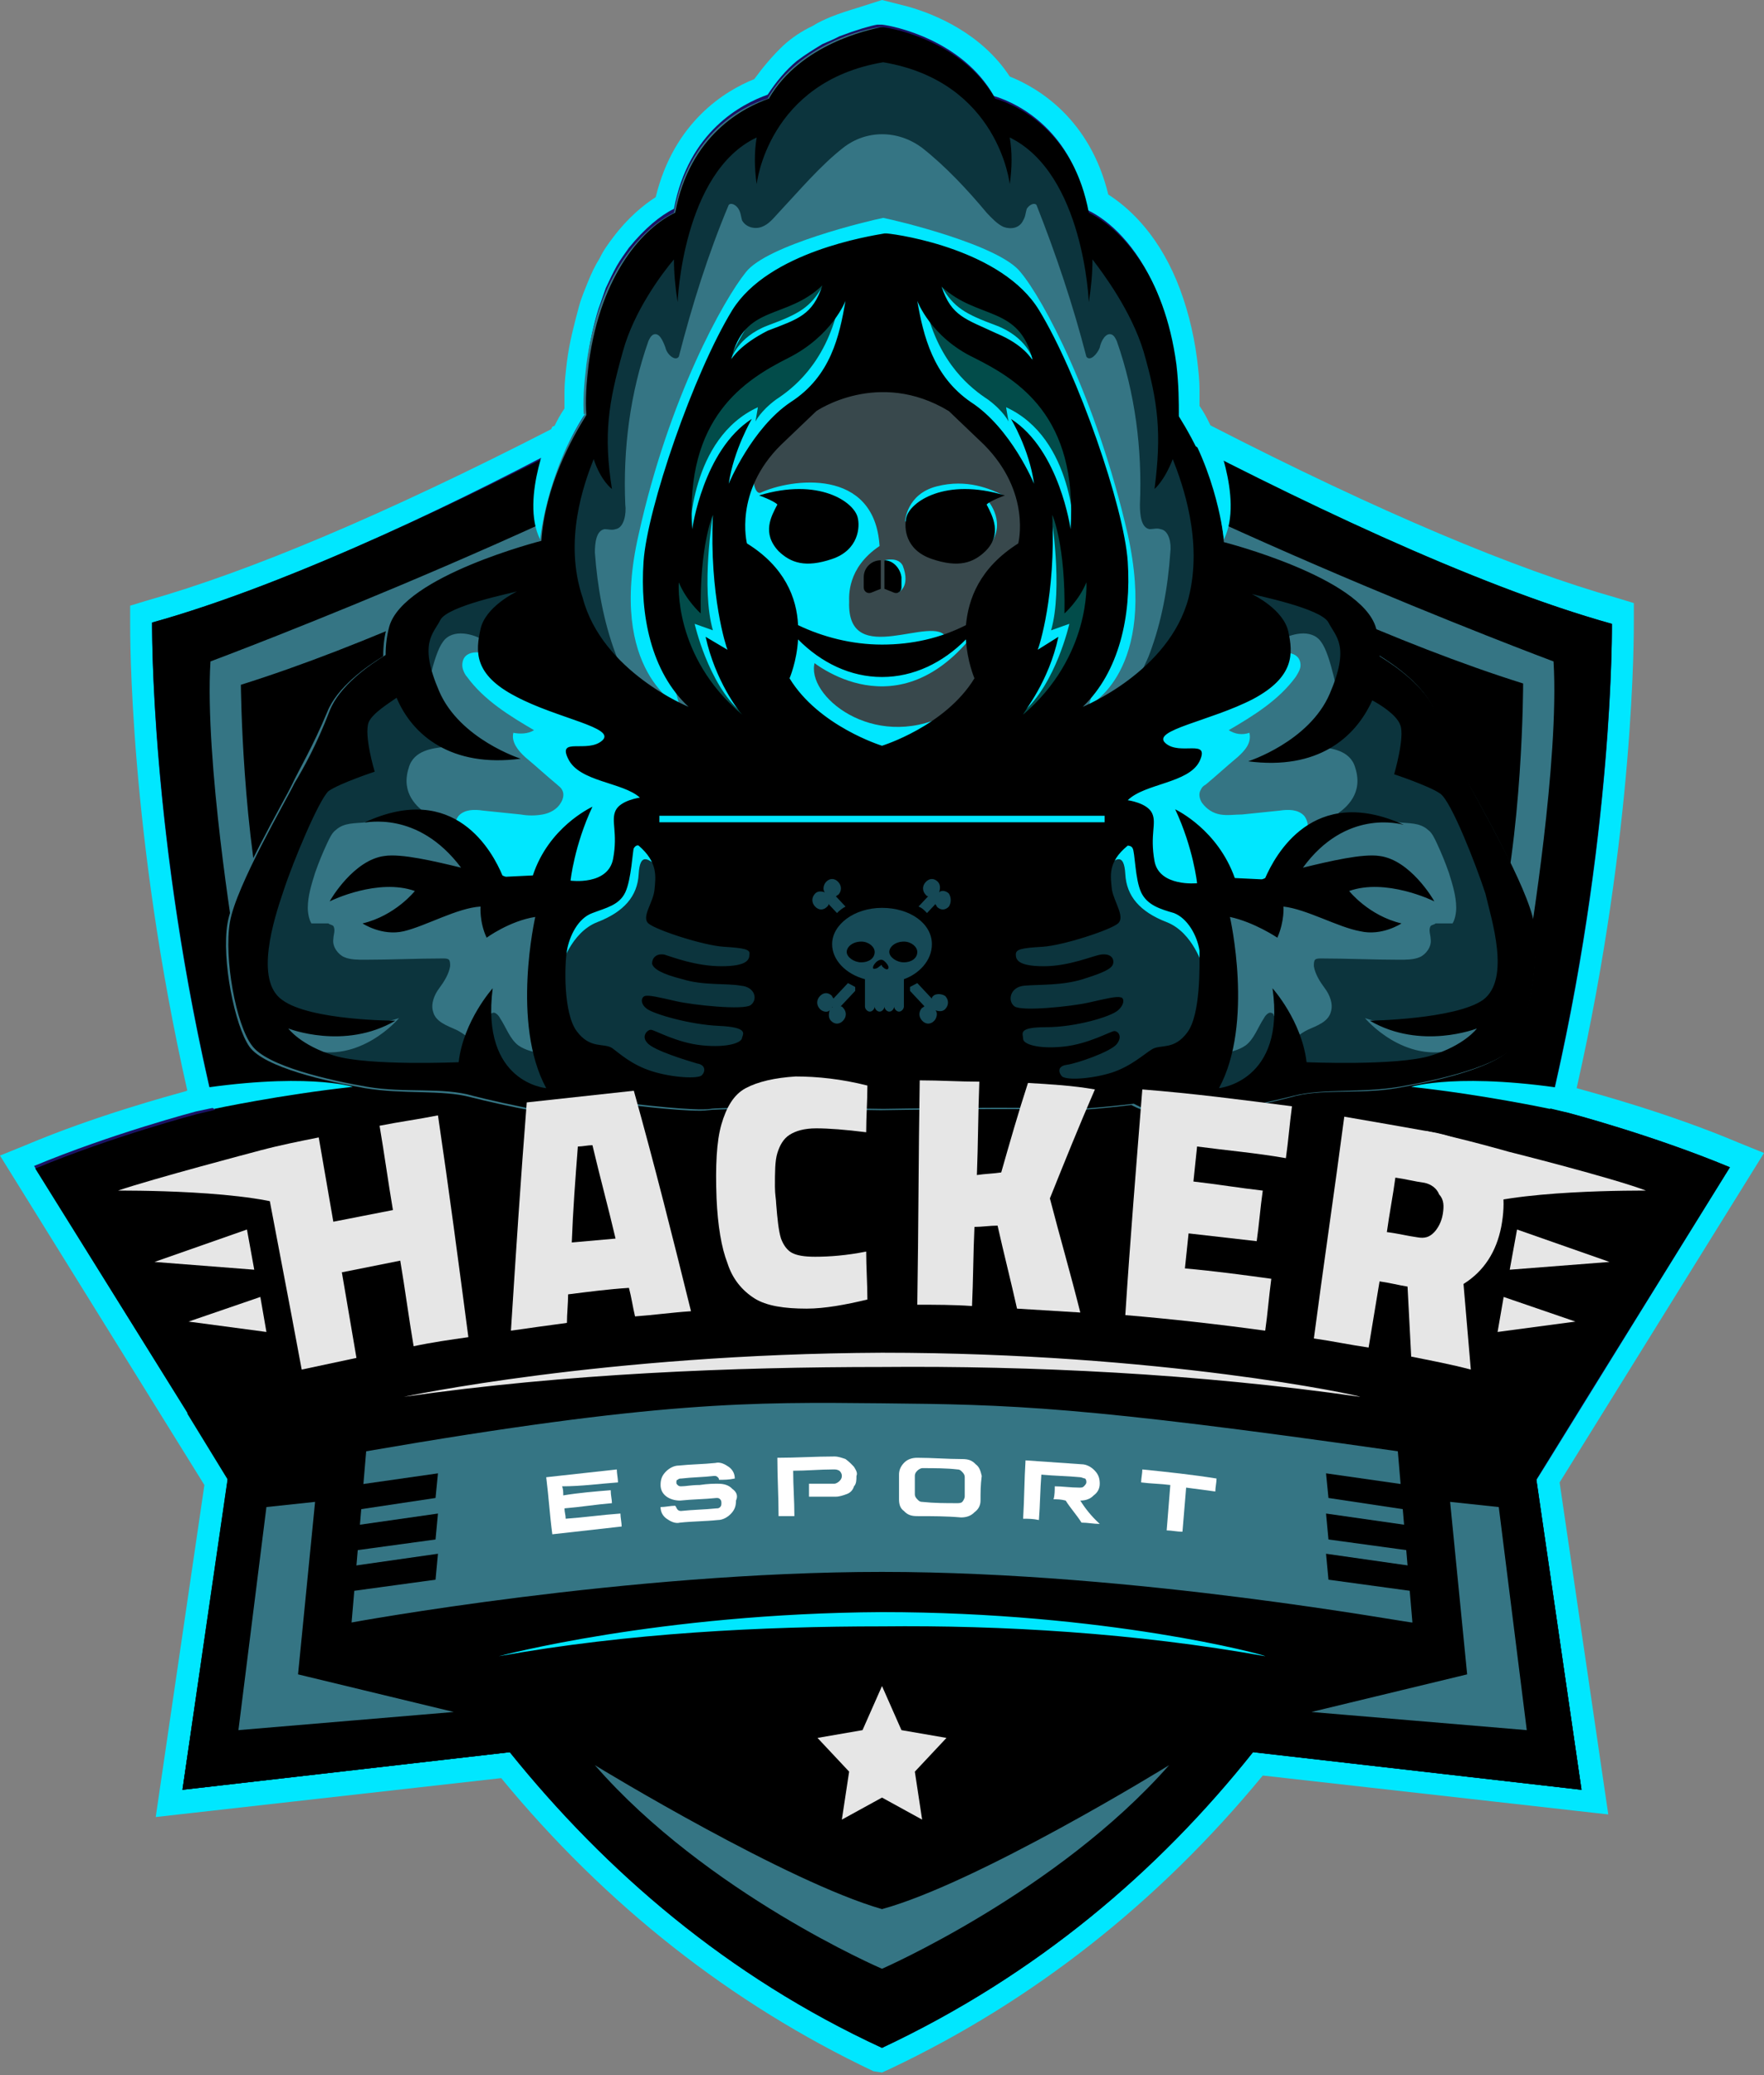 <svg width="68" height="80" viewBox="0 0 68 80" fill="none" xmlns="http://www.w3.org/2000/svg">
<rect x="0" y="0" width="68" height="80" fill="#808080" stroke="none"/>
<g clip-path="url(#clip0_98_3164)">
<path d="M33.672 79.85C28.185 77.25 23.355 73.45 19.321 68.55L6.003 70.05L7.879 57.25L0 44.55L0.985 44.15C3.705 43 6.519 42.25 7.222 42.05C4.971 32.1 5.018 24.35 5.018 24.05V23.35L5.674 23.15C9.567 22.05 14.819 19.85 21.338 16.5C21.479 16.2 21.619 15.95 21.76 15.75C21.76 15.7 21.76 15.65 21.76 15.6C21.76 15.45 21.76 15.25 21.76 15.1C21.76 14.75 21.807 14.35 21.854 13.95C21.948 13.2 22.135 12.5 22.323 11.8C22.417 11.45 22.557 11.15 22.651 10.9C22.792 10.55 22.932 10.25 23.12 9.95C23.261 9.65 23.448 9.4 23.636 9.15C24.199 8.4 24.808 7.9 25.277 7.6C25.981 4.7 27.95 3.5 29.076 3.05C29.404 2.6 29.779 2.15 30.201 1.75C30.53 1.45 30.905 1.2 31.327 1C31.561 0.85 31.796 0.75 32.03 0.65C32.406 0.5 32.734 0.4 33.062 0.3L34 0L34.985 0.25C36.063 0.55 37.846 1.3 38.924 2.95C40.05 3.4 42.019 4.6 42.723 7.5C43.426 7.95 44.552 8.9 45.349 10.8C45.724 11.7 46.005 12.75 46.146 13.85C46.193 14.25 46.24 14.65 46.24 15C46.24 15.2 46.24 15.35 46.24 15.5C46.24 15.55 46.24 15.6 46.24 15.65C46.381 15.85 46.521 16.1 46.662 16.4C53.181 19.75 58.433 21.95 62.325 23.05L62.982 23.25V23.95C62.982 24.3 63.029 32 60.778 41.95C61.481 42.15 64.295 42.9 67.015 44.05L68 44.45L60.121 57.15L61.997 69.95L48.679 68.45C44.645 73.35 39.815 77.15 34.328 79.75L34 79.9L33.672 79.85Z" fill="#00E7FF"/>
<path d="M59.605 56.45L66.687 45C63.685 43.75 60.45 42.9 60.45 42.9C60.45 42.9 60.168 42.85 59.746 42.75C62.232 32.35 62.138 24.05 62.138 24.05C57.448 22.75 51.352 19.95 46.052 17.2C45.818 16.7 45.583 16.3 45.396 16C45.396 15.85 45.396 15.7 45.396 15.55C45.396 15.4 45.396 15.25 45.396 15.05C45.396 14.7 45.349 14.35 45.302 13.95C45.161 12.85 44.88 11.95 44.552 11.15C43.801 9.45 42.77 8.5 41.925 8.1C41.363 5.05 39.299 4 38.314 3.7C37.095 1.55 34.469 1 34 0.95C34 0.95 34 0.95 33.953 0.95H33.906C33.859 0.95 33.859 0.95 33.812 0.95C33.531 1 33.015 1.15 32.358 1.4C32.171 1.5 31.936 1.6 31.702 1.7C31.374 1.9 31.045 2.1 30.717 2.35C30.295 2.7 29.92 3.15 29.592 3.65C28.607 4 26.543 5.05 25.981 8.05C25.465 8.3 24.855 8.8 24.245 9.55C24.105 9.75 23.917 10 23.776 10.25C23.636 10.5 23.495 10.8 23.354 11.1C23.261 11.35 23.167 11.65 23.073 11.9C22.885 12.5 22.745 13.15 22.651 13.85C22.604 14.25 22.557 14.6 22.557 14.95C22.557 15.1 22.557 15.25 22.557 15.45C22.557 15.6 22.557 15.75 22.557 15.9C22.369 16.2 22.135 16.6 21.901 17.1C16.648 19.9 10.552 22.7 5.862 24C5.862 24 5.768 32.3 8.254 42.7L7.55 42.85C7.55 42.85 4.314 43.7 1.313 44.95L8.441 56.4L8.816 57L7.034 69L19.649 67.55C23.354 72.15 28.044 76.2 34 78.95C39.956 76.15 44.645 72.15 48.303 67.55L60.965 69L59.23 57.05L59.605 56.45Z" fill="#1B1464"/>
<path d="M7.504 53.45L7.222 54.5L9.426 58.1L13.225 55.35L12.287 53.7L7.504 53.45Z" fill="black"/>
<path d="M60.497 53.45L60.778 54.5L58.574 58.1L54.775 55.35L55.713 53.7L60.497 53.45Z" fill="black"/>
<path d="M6.987 24.65C6.987 24.65 22.323 18.6 34.14 12C34.14 12 55.197 23.15 60.965 24.65C60.965 24.65 63.544 60.5 33.953 77.45C33.953 77.45 9.098 67.1 6.987 24.65Z" fill="#357584"/>
<path d="M55.572 55.35C62.279 40 62.138 24.05 62.138 24.05C51.539 21.1 34 10.5 34 10.5C34 10.5 16.461 21.05 5.862 24C5.862 24 5.721 39.95 12.428 55.3L8.863 56.4L7.034 69L19.65 67.55C23.355 72.15 28.044 76.2 34 78.95C39.956 76.15 44.645 72.15 48.303 67.55L60.965 69L59.136 56.45L55.572 55.35ZM10.364 36.3L9.051 36.4C9.051 36.4 7.879 29.3 8.113 25.5C8.113 25.5 24.058 19.55 32.874 13.9C33.25 13.65 33.672 13.4 34 13.15C34.375 13.4 34.75 13.65 35.126 13.9C43.942 19.55 59.887 25.5 59.887 25.5C60.121 29.3 58.949 36.4 58.949 36.4L57.636 36.3C58.715 32.25 58.715 26.35 58.715 26.35C49.148 23.35 36.345 15.95 34.375 14.8C34.328 14.75 34.234 14.75 34.234 14.7L34.141 14.65L34 14.55L33.859 14.65L33.766 14.75C33.719 14.75 33.672 14.8 33.625 14.85C31.655 16 18.852 23.4 9.285 26.4C9.285 26.4 9.332 32.25 10.364 36.3ZM9.192 66.7L10.27 58.1L12.146 57.9L11.49 64.55L17.492 66L9.192 66.7ZM34 75.9C34 75.9 27.247 73 22.932 68.05C23.167 68.2 30.342 72.55 34 73.6C37.658 72.6 44.833 68.2 45.068 68.05C40.753 72.95 34 75.9 34 75.9ZM34 60.95C24.152 60.95 13.553 62.6 13.553 62.6L14.116 56C26.309 54.7 34 54.7 34 54.7C34 54.7 41.691 54.7 53.884 56L54.447 62.6C54.447 62.6 43.848 60.95 34 60.95ZM50.554 66L56.557 64.55L55.901 57.9L57.776 58.1L58.855 66.7L50.554 66Z" fill="black"/>
<path d="M34 65L34.75 66.7L36.485 67L35.266 68.3L35.547 70.15L34 69.3L32.452 70.15L32.733 68.3L31.514 67L33.249 66.7L34 65Z" fill="#E6E6E6"/>
<path d="M48.584 66.7C47.365 65.9 40.143 61.4 34 61.4C27.856 61.4 20.634 65.95 19.415 66.7L8.066 68L9.614 57.2L13.178 56.05L13.318 54.95C15.194 54.55 21.947 53.4 34 53.4C46.052 53.4 52.805 54.6 54.681 54.95L54.822 56.05L58.386 57.2L59.934 68L48.584 66.7Z" fill="#357584"/>
<path d="M59.136 56.45L55.572 55.35L55.431 54.2C55.431 54.2 48.491 51.8 33.859 51.8C19.18 51.8 12.568 54.2 12.568 54.2L12.427 55.35L8.863 56.45L7.034 69L19.649 67.55C19.649 67.55 27.528 62.25 34 62.25C40.425 62.25 48.35 67.55 48.35 67.55L60.965 69L59.136 56.45ZM9.191 66.7L10.27 58.1L12.146 57.9L11.489 64.55L17.492 66L9.191 66.7ZM34 60.6C24.151 60.6 13.553 62.55 13.553 62.55L14.116 55.95C25.418 54 28.982 54.05 34 54.1C38.971 54.15 41.644 54.2 53.884 55.95L54.447 62.55C54.447 62.6 43.848 60.6 34 60.6ZM50.554 66L56.557 64.55L55.9 57.9L57.776 58.1L58.855 66.7L50.554 66Z" fill="black"/>
<path d="M23.823 57.15C23.823 57 23.776 56.8 23.776 56.65C22.885 56.75 21.947 56.85 21.056 56.95C21.15 57.7 21.197 58.45 21.291 59.15C22.182 59.05 23.073 58.95 23.964 58.85C23.964 58.7 23.917 58.5 23.917 58.35C23.213 58.4 22.51 58.5 21.806 58.55C21.806 58.4 21.76 58.3 21.76 58.15C22.369 58.1 22.979 58 23.589 57.95C23.589 57.8 23.542 57.65 23.542 57.45C22.932 57.5 22.322 57.55 21.713 57.65C21.713 57.55 21.713 57.4 21.666 57.3C22.416 57.3 23.12 57.2 23.823 57.15Z" fill="white"/>
<path d="M28.231 57.4C28.091 57.25 27.903 57.2 27.669 57.2C27.528 57.2 27.293 57.2 26.965 57.25C26.637 57.25 26.449 57.3 26.262 57.3C26.215 57.3 26.168 57.3 26.121 57.25C26.074 57.2 26.074 57.2 26.074 57.15C26.074 57.1 26.074 57.05 26.121 57.05C26.168 57 26.215 57 26.262 57C26.684 56.95 27.106 56.95 27.528 56.9C27.575 56.9 27.622 56.9 27.669 56.95C27.715 57 27.715 57 27.715 57.05C27.903 57.05 28.091 57.05 28.325 57C28.325 56.8 28.231 56.65 28.091 56.55C27.95 56.45 27.762 56.35 27.575 56.4C27.106 56.45 26.637 56.45 26.168 56.5C25.98 56.5 25.793 56.6 25.652 56.75C25.511 56.9 25.464 57.05 25.464 57.25C25.464 57.45 25.558 57.6 25.699 57.7C25.84 57.8 26.027 57.85 26.215 57.85C26.684 57.8 27.153 57.8 27.622 57.75C27.669 57.75 27.715 57.75 27.762 57.8C27.809 57.85 27.809 57.9 27.809 57.95C27.809 58 27.809 58.05 27.762 58.1C27.715 58.15 27.669 58.15 27.622 58.15C27.153 58.2 26.731 58.2 26.262 58.25C26.215 58.25 26.168 58.25 26.121 58.2C26.074 58.15 26.074 58.1 26.027 58.05C25.84 58.05 25.652 58.1 25.464 58.1C25.464 58.3 25.558 58.45 25.699 58.55C25.84 58.65 26.027 58.75 26.215 58.7C26.684 58.65 27.2 58.65 27.669 58.6C27.856 58.6 28.044 58.5 28.184 58.35C28.325 58.2 28.372 58.05 28.372 57.85C28.466 57.65 28.372 57.5 28.231 57.4Z" fill="white"/>
<path d="M32.921 56.55C32.827 56.45 32.733 56.35 32.593 56.25C32.452 56.2 32.311 56.15 32.17 56.15C31.42 56.15 30.717 56.2 29.966 56.2C29.966 56.95 30.013 57.7 30.013 58.45C30.201 58.45 30.388 58.45 30.623 58.45C30.623 57.85 30.576 57.3 30.576 56.7C31.092 56.7 31.608 56.65 32.123 56.65C32.217 56.65 32.264 56.65 32.358 56.7C32.405 56.75 32.452 56.8 32.452 56.9C32.452 57 32.405 57.05 32.358 57.1C32.311 57.15 32.217 57.2 32.17 57.2C31.842 57.2 31.514 57.2 31.186 57.2C31.186 57.35 31.186 57.55 31.186 57.7C31.514 57.7 31.842 57.7 32.217 57.7C32.358 57.7 32.499 57.65 32.639 57.6C32.78 57.55 32.874 57.45 32.921 57.3C33.015 57.2 33.015 57.05 33.015 56.9C33.062 56.8 33.015 56.7 32.921 56.55Z" fill="white"/>
<path d="M37.611 56.45C37.47 56.3 37.329 56.25 37.095 56.25C36.532 56.25 35.922 56.2 35.36 56.2C35.172 56.2 34.984 56.25 34.844 56.4C34.703 56.55 34.656 56.7 34.656 56.85C34.656 57.15 34.656 57.45 34.656 57.8C34.656 58 34.703 58.15 34.844 58.25C34.984 58.4 35.125 58.45 35.36 58.45C35.922 58.45 36.485 58.45 37.048 58.5C37.236 58.5 37.423 58.45 37.564 58.3C37.705 58.2 37.798 58.05 37.798 57.85C37.798 57.55 37.798 57.25 37.845 56.9C37.798 56.7 37.751 56.55 37.611 56.45ZM37.189 57.7C37.189 57.75 37.142 57.85 37.095 57.9C37.048 57.95 36.954 57.95 36.907 57.95C36.438 57.95 36.016 57.95 35.547 57.9C35.453 57.9 35.407 57.85 35.36 57.8C35.313 57.75 35.266 57.7 35.266 57.6C35.266 57.35 35.266 57.1 35.266 56.9C35.266 56.8 35.313 56.75 35.36 56.7C35.407 56.65 35.5 56.6 35.547 56.6C36.016 56.6 36.485 56.6 36.907 56.65C37.001 56.65 37.048 56.7 37.095 56.75C37.142 56.8 37.189 56.85 37.189 56.95C37.189 57.2 37.189 57.45 37.189 57.7Z" fill="white"/>
<path d="M41.644 57.85C41.831 57.85 42.019 57.8 42.16 57.65C42.3 57.55 42.394 57.4 42.394 57.2C42.394 57 42.347 56.85 42.206 56.7C42.066 56.55 41.878 56.45 41.691 56.45C40.987 56.4 40.237 56.35 39.533 56.3C39.486 57.05 39.486 57.8 39.44 58.55C39.627 58.55 39.815 58.55 40.049 58.6C40.096 58 40.096 57.45 40.143 56.85C40.659 56.9 41.128 56.9 41.644 56.95C41.691 56.95 41.784 57 41.831 57C41.878 57.05 41.878 57.1 41.878 57.15C41.878 57.2 41.831 57.25 41.784 57.3C41.737 57.35 41.691 57.35 41.597 57.35C41.268 57.35 40.94 57.3 40.659 57.3C40.659 57.45 40.659 57.65 40.612 57.8C40.753 57.8 40.893 57.8 41.081 57.85C41.268 58.15 41.503 58.4 41.691 58.7C41.925 58.7 42.16 58.75 42.394 58.75C42.066 58.45 41.831 58.15 41.644 57.85Z" fill="white"/>
<path d="M44.036 56.65C44.036 56.8 43.989 57 43.989 57.15C44.364 57.2 44.739 57.2 45.114 57.25C45.067 57.85 45.02 58.4 44.974 59C45.161 59 45.349 59.05 45.583 59.05C45.63 58.5 45.677 57.9 45.724 57.35C46.099 57.4 46.474 57.45 46.849 57.5C46.849 57.35 46.896 57.15 46.896 57C45.958 56.85 45.02 56.75 44.036 56.65Z" fill="white"/>
<path d="M16.789 57.75L13.131 58.3L13.037 57.35L16.883 56.8L16.789 57.75Z" fill="black"/>
<path d="M16.789 59.35L13.131 59.85L13.037 58.9L16.883 58.35L16.789 59.35Z" fill="black"/>
<path d="M16.789 60.9L13.131 61.4L13.037 60.45L16.883 59.9L16.789 60.9Z" fill="black"/>
<path d="M51.211 57.75L54.869 58.3L54.963 57.35L51.117 56.8L51.211 57.75Z" fill="black"/>
<path d="M51.211 59.35L54.869 59.85L54.963 58.9L51.117 58.35L51.211 59.35Z" fill="black"/>
<path d="M51.211 60.9L54.869 61.4L54.963 60.45L51.117 59.9L51.211 60.9Z" fill="black"/>
<path d="M34 62.15C25.371 62.2 19.227 63.85 19.227 63.85C24.245 62.95 29.404 62.7 34 62.7C38.596 62.65 43.754 62.95 48.772 63.85C48.772 63.8 42.629 62.15 34 62.15Z" fill="#00E7FF"/>
<path d="M66.687 45C63.685 43.75 60.45 42.9 60.45 42.9C60.45 42.9 55.01 41.55 52.196 41.3C52.008 41.25 51.867 41.25 51.68 41.2L51.258 41.15L50.601 41.05L49.992 40.95L49.569 40.9C47.834 40.65 46.099 40.45 44.364 40.3V40.25L42.816 40.15L42.019 40.1H41.879C40.987 40.05 40.143 40 39.252 39.95H39.065H38.314H37.939H37.33C36.579 39.95 35.782 39.9 35.032 39.9H33.343V40.2C32.358 39.95 31.374 39.8 30.483 39.8C30.389 39.8 30.295 39.8 30.201 39.8C29.076 39.85 28.232 40.05 27.528 40.5C27.012 40.8 26.309 41.45 25.887 42.6C25.793 42.3 25.746 42 25.652 41.7L25.277 40.25L23.87 40.35C22.463 40.45 21.056 40.65 19.696 40.8L18.29 40.85L18.149 42.35C18.149 42.45 18.149 42.5 18.149 42.6L17.914 40.9L16.226 41.15C15.476 41.25 14.678 41.4 13.928 41.55L13.225 41.7L12.756 41.8L12.287 41.9L11.583 42.05C10.833 42.2 10.083 42.35 9.285 42.55L7.597 42.95C7.597 42.95 4.361 43.8 1.36 45.05L8.488 56.5L9.942 55L11.63 54.6C12.334 54.45 12.99 54.3 13.694 54.15L14.772 53.95L15.851 53.75C16.554 53.6 17.258 53.5 17.961 53.4L18.759 53.25L19.556 53.15C20.259 53.05 20.963 52.95 21.666 52.85L22.932 52.7L24.245 52.55C24.949 52.5 25.652 52.4 26.356 52.35L28.419 52.2L28.325 51.9C28.935 52.15 29.639 52.3 30.483 52.3C30.576 52.3 30.67 52.3 30.764 52.3C31.514 52.3 32.358 52.15 33.296 51.95V52.1H34.985C35.688 52.1 36.392 52.1 37.095 52.15L37.892 52.2L38.783 52.25C39.581 52.3 40.378 52.35 41.175 52.4L42.019 52.45L42.863 52.5C44.645 52.65 46.38 52.85 48.163 53.1L49.147 53.25L50.085 53.4C50.789 53.5 51.445 53.65 52.149 53.75L52.946 53.9L53.743 54.05C54.494 54.2 55.244 54.35 55.994 54.55L58.245 55.05V55L59.605 56.4L66.687 45Z" fill="black"/>
<path d="M34 52.15C23.26 52.2 15.569 53.85 15.569 53.85C21.854 52.95 28.278 52.7 34 52.7C39.721 52.65 46.146 52.95 52.43 53.85C52.43 53.8 44.739 52.15 34 52.15Z" fill="#E6E6E6"/>
<path d="M58.292 40.35C57.729 41.15 55.291 41.7 53.837 41.95C52.383 42.2 50.929 41.95 49.757 42.3C48.632 42.6 45.865 43.2 44.974 43.05C44.129 42.9 43.614 42.6 43.614 42.6C43.614 42.6 41.175 42.9 40.612 42.8C40.049 42.7 33.953 42.8 33.953 42.8C33.953 42.8 27.903 42.7 27.294 42.8C26.731 42.9 24.292 42.6 24.292 42.6C24.292 42.6 23.776 42.9 22.932 43.05C22.088 43.2 19.321 42.6 18.149 42.3C17.023 42 15.569 42.2 14.069 41.95C12.615 41.7 10.176 41.15 9.614 40.35C9.051 39.55 8.535 37 8.769 35.6C9.004 34.2 10.974 30.85 11.255 30.25C11.536 29.65 12.052 28.8 12.615 27.45C12.99 26.5 14.116 25.7 14.772 25.3C14.772 24.9 14.819 24.5 14.913 24.2C15.476 22.25 20.775 20.9 20.775 20.9C20.916 18.8 21.947 16.95 22.51 16.05C22.463 15.5 22.51 14.85 22.604 14.05C23.073 10.55 24.761 8.8 25.98 8.2C26.543 5.15 28.607 4.1 29.591 3.8C30.811 1.65 33.437 1.1 33.906 1.05C33.906 1.05 33.906 1.05 33.953 1.05C34 1.05 34 1.05 34 1.05C34.469 1.15 37.095 1.7 38.314 3.8C39.299 4.15 41.362 5.2 41.925 8.2C43.145 8.75 44.833 10.5 45.302 14C45.396 14.75 45.443 15.45 45.396 16C45.958 16.9 46.99 18.75 47.131 20.85C47.131 20.85 52.43 22.2 52.993 24.15C53.087 24.5 53.134 24.85 53.134 25.25C53.79 25.65 54.916 26.45 55.291 27.4C55.807 28.75 56.322 29.65 56.604 30.2C56.885 30.75 58.855 34.15 59.089 35.55C59.371 36.95 58.902 39.55 58.292 40.35Z" fill="#357584"/>
<path d="M33.859 11.6C33.859 11.6 32.218 14.75 31.421 15.5C30.623 16.3 27.81 18.85 28.138 20.55C28.466 22.25 29.873 26.3 30.014 26.8C30.154 27.3 33.859 29.75 33.859 29.75C33.859 29.75 37.611 28.05 38.08 26.7C38.596 25.35 40.003 20.55 40.003 20.55C40.003 20.55 38.877 17.15 37.798 16.4C36.72 15.65 33.859 11.6 33.859 11.6Z" fill="#38484C"/>
<path d="M29.263 28.6C29.263 28.6 26.403 26.85 25.98 25.25C25.558 23.6 26.684 16.2 26.919 15.55C27.2 14.9 28.138 12.2 29.31 11.6C30.483 11 32.921 10.25 32.921 10.25C32.921 10.25 33.484 11.3 33.109 12.6C32.734 13.9 31.374 15.4 30.014 16.55C28.701 17.75 27.481 19.9 28.325 21.7C29.123 23.5 29.31 23.7 29.404 24.85C29.545 26 29.263 28.6 29.263 28.6Z" fill="#024C4A"/>
<path d="M38.877 28.6C38.877 28.6 41.737 26.85 42.16 25.25C42.582 23.6 41.456 16.2 41.222 15.55C40.94 14.9 40.002 12.2 38.83 11.6C37.657 11 35.219 10.25 35.219 10.25C35.219 10.25 34.656 11.3 35.031 12.6C35.407 13.9 36.767 15.4 38.127 16.55C39.44 17.75 40.659 19.9 39.815 21.7C39.017 23.5 38.83 23.7 38.736 24.85C38.595 26 38.877 28.6 38.877 28.6Z" fill="#024C4A"/>
<path d="M25.465 32.45C25.465 32.45 24.715 31.9 24.386 32.05C24.058 32.2 23.964 33.4 23.683 33.95C23.448 34.45 22.323 34.2 21.713 35.45C21.103 36.7 20.681 40.3 22.041 40.9C23.401 41.5 26.872 42.15 27.528 42C28.185 41.85 29.592 40 29.732 39.15C29.873 38.3 29.967 36.45 29.357 36.1C28.748 35.75 25.887 36.15 25.652 35.45C25.418 34.75 25.559 32.8 25.465 32.45Z" fill="#0C343D"/>
<path d="M42.535 32.45C42.535 32.45 43.285 31.9 43.614 32.05C43.942 32.2 44.036 33.4 44.317 33.95C44.551 34.45 45.677 34.2 46.287 35.45C46.896 36.7 47.318 40.3 45.958 40.9C44.598 41.5 41.128 42.15 40.471 42C39.815 41.85 38.408 40 38.267 39.15C38.127 38.3 38.033 36.45 38.643 36.1C39.252 35.75 42.113 36.15 42.347 35.45C42.582 34.75 42.441 32.8 42.535 32.45Z" fill="#0C343D"/>
<path d="M46.99 21.8C46.802 20.15 45.771 18.75 45.302 17.2C44.692 15.05 45.067 12.5 43.754 10.75C43.191 10 42.3 9.5 41.831 8.65C41.269 7.75 41.175 6.6 40.565 5.75C40.143 5.2 39.533 4.85 38.924 4.65C38.502 4.5 38.08 4.35 37.892 4C37.751 3.75 37.704 3.45 37.611 3.2C37.376 2.55 36.72 2.2 36.11 1.95C36.016 1.9 35.875 1.85 35.782 1.8C35.36 1.55 34.844 1.4 34.328 1.4C34.234 1.4 34.14 1.4 34 1.4C33.906 1.4 33.812 1.4 33.671 1.4C33.155 1.4 32.687 1.55 32.218 1.8C32.124 1.85 31.983 1.9 31.889 1.95C31.28 2.2 30.623 2.55 30.389 3.2C30.295 3.45 30.248 3.8 30.107 4C29.873 4.35 29.451 4.5 29.075 4.65C28.466 4.9 27.856 5.2 27.434 5.75C26.824 6.6 26.684 7.75 26.168 8.65C25.652 9.45 24.808 9.95 24.245 10.75C22.932 12.5 23.354 15.05 22.698 17.2C22.229 18.8 21.197 20.15 21.009 21.8C20.869 22.9 21.15 23.95 21.666 24.9C22.041 25.6 23.073 27.2 23.917 27.35C24.995 27.5 23.917 25.75 23.729 25.2C23.26 23.95 23.026 22.6 22.932 21.3C22.932 20.95 22.979 20.45 23.307 20.4C23.448 20.4 23.588 20.45 23.729 20.4C24.058 20.35 24.151 19.8 24.104 19.45C24.011 17.3 24.292 15.15 24.995 13.15C25.042 13.05 25.089 12.95 25.183 12.9C25.418 12.8 25.558 13.15 25.652 13.4C25.699 13.65 26.027 13.95 26.168 13.75C26.684 11.75 27.293 9.8 28.091 7.9C28.184 7.8 28.372 7.9 28.466 8.05C28.56 8.2 28.56 8.35 28.607 8.5C28.747 8.75 29.075 8.85 29.357 8.75C29.638 8.65 29.826 8.4 30.013 8.2C30.811 7.35 31.608 6.4 32.499 5.7C33.39 5 34.609 5 35.547 5.7C36.438 6.4 37.282 7.3 38.033 8.2C38.22 8.4 38.455 8.65 38.689 8.75C38.971 8.85 39.299 8.8 39.44 8.5C39.533 8.35 39.533 8.2 39.58 8.05C39.674 7.9 39.862 7.8 39.955 7.9C40.706 9.8 41.362 11.75 41.878 13.75C42.019 13.95 42.3 13.65 42.394 13.4C42.441 13.15 42.629 12.8 42.863 12.9C42.957 12.95 43.004 13.05 43.051 13.15C43.754 15.15 44.035 17.3 43.942 19.45C43.942 19.85 43.989 20.35 44.317 20.4C44.458 20.4 44.598 20.35 44.739 20.4C45.067 20.45 45.161 20.95 45.114 21.3C45.02 22.65 44.786 23.95 44.317 25.2C44.129 25.75 43.051 27.5 44.129 27.35C44.973 27.2 46.005 25.6 46.38 24.9C46.802 23.95 47.084 22.85 46.99 21.8Z" fill="#0C343D"/>
<path d="M21.901 42.1C21.854 41.45 21.432 40.85 20.916 40.65C20.587 40.55 20.259 40.5 19.978 40.3C19.65 40.05 19.509 39.6 19.274 39.25C19.227 39.15 19.087 39 18.993 39.05C18.946 39.05 18.899 39.1 18.899 39.15C18.665 39.45 18.852 39.9 18.993 40.25C19.134 40.6 19.181 41.1 18.899 41.3C18.665 40.6 18.196 40 17.586 39.7C17.258 39.55 16.789 39.4 16.695 39C16.601 38.7 16.742 38.35 16.93 38.1C17.117 37.85 17.305 37.55 17.352 37.25C17.352 37.15 17.352 37.05 17.305 37C17.258 36.95 17.164 36.95 17.07 36.95C16.085 36.95 15.054 37 14.069 37C13.787 37 13.506 37 13.272 36.9C13.037 36.8 12.803 36.5 12.85 36.2C12.85 36.05 12.943 35.85 12.85 35.7C12.803 35.65 12.709 35.65 12.662 35.6C12.428 35.6 12.193 35.6 12.005 35.6C11.912 35.45 11.865 35.2 11.865 35C11.865 34.55 12.005 34.1 12.146 33.65C12.287 33.25 12.428 32.9 12.615 32.5C12.709 32.3 12.803 32.1 12.943 32C13.272 31.7 13.694 31.75 14.116 31.7C14.35 31.65 14.585 31.6 14.772 31.55C15.148 31.45 16.038 31.5 16.414 31.35C16.132 31.15 15.429 30.6 15.757 29.6C15.945 28.9 16.742 28.85 17.07 28.8C17.164 28.65 17.07 28.4 16.93 28.3C16.836 28.25 16.601 27.8 16.32 27.3C16.414 26.9 16.695 25.25 17.07 24.75C17.445 24.2 18.29 24.45 18.665 24.7C19.087 25 21.056 22 21.056 22C21.056 22 16.883 23.1 16.414 23.6C15.898 24.1 15.429 25.95 15.429 25.95C15.429 25.95 15.382 26 15.241 26.05C14.866 26.15 14.585 26.45 14.303 26.8C14.116 27 13.928 27.2 13.881 27.35C13.881 27.4 13.834 27.45 13.834 27.5C13.319 28.35 12.85 29.4 12.287 30C11.724 30.6 11.255 31.35 10.88 32.1C10.739 32.4 10.552 32.7 10.411 33C9.895 33.6 9.754 34.5 9.754 35.3C9.754 36 9.801 36.65 9.895 37.3C9.989 38.05 10.223 38.8 10.598 39.45C10.692 39.3 10.927 39.15 11.114 39.15C11.537 39.15 13.787 39.8 15.382 39.25C15.382 39.25 13.881 41.05 11.865 40.45C11.583 40.35 11.349 40.25 11.161 40.2C11.208 40.25 11.255 40.3 11.302 40.3C11.677 40.65 12.146 40.85 12.662 41.05C13.834 41.5 15.007 41.7 16.226 41.75C16.93 41.75 17.586 41.7 18.29 41.8C19.462 41.95 20.587 42.55 21.76 42.45C21.901 42.45 22.041 42.4 22.088 42.25C21.901 42.25 21.901 42.15 21.901 42.1Z" fill="#0C343D"/>
<path d="M46.099 42.1C46.146 41.45 46.568 40.85 47.084 40.65C47.412 40.55 47.741 40.5 48.022 40.3C48.35 40.05 48.491 39.6 48.725 39.25C48.772 39.15 48.913 39 49.007 39.05C49.054 39.05 49.101 39.1 49.101 39.15C49.335 39.45 49.148 39.9 49.007 40.25C48.866 40.6 48.819 41.1 49.101 41.3C49.335 40.6 49.804 40 50.414 39.7C50.742 39.55 51.211 39.4 51.305 39C51.398 38.7 51.258 38.35 51.07 38.1C50.883 37.85 50.695 37.55 50.648 37.25C50.648 37.15 50.648 37.05 50.695 37C50.742 36.95 50.836 36.95 50.93 36.95C51.914 36.95 52.946 37 53.931 37C54.212 37 54.494 37 54.728 36.9C54.963 36.8 55.197 36.5 55.15 36.2C55.15 36.05 55.056 35.85 55.15 35.7C55.197 35.65 55.291 35.65 55.338 35.6C55.572 35.6 55.807 35.6 55.994 35.6C56.088 35.45 56.135 35.2 56.135 35C56.135 34.55 55.994 34.1 55.854 33.65C55.713 33.25 55.572 32.9 55.385 32.5C55.291 32.3 55.197 32.1 55.056 32C54.728 31.7 54.306 31.75 53.884 31.7C53.65 31.65 53.415 31.6 53.227 31.55C52.852 31.45 51.961 31.5 51.586 31.35C51.867 31.15 52.571 30.6 52.243 29.6C52.055 28.9 51.258 28.85 50.93 28.8C50.836 28.65 50.93 28.4 51.07 28.3C51.164 28.25 51.398 27.8 51.68 27.3C51.586 26.9 51.305 25.25 50.93 24.75C50.554 24.2 49.71 24.45 49.335 24.7C48.913 25 46.943 22 46.943 22C46.943 22 51.117 23.1 51.586 23.6C52.102 24.1 52.571 25.95 52.571 25.95C52.571 25.95 52.618 26 52.758 26.05C53.134 26.15 53.415 26.45 53.696 26.8C53.884 27 54.072 27.2 54.118 27.35C54.118 27.4 54.165 27.45 54.165 27.5C54.681 28.35 55.15 29.4 55.713 30C56.276 30.6 56.745 31.35 57.12 32.1C57.261 32.4 57.448 32.7 57.589 33C58.105 33.6 58.245 34.5 58.245 35.3C58.245 36 58.199 36.65 58.105 37.3C58.011 38.05 57.776 38.8 57.401 39.45C57.307 39.3 57.073 39.15 56.885 39.15C56.463 39.15 54.212 39.8 52.618 39.25C52.618 39.25 54.118 41.05 56.135 40.45C56.416 40.35 56.651 40.25 56.839 40.2C56.792 40.25 56.745 40.3 56.698 40.3C56.323 40.65 55.854 40.85 55.338 41.05C54.165 41.5 52.993 41.7 51.774 41.75C51.07 41.75 50.414 41.7 49.71 41.8C48.538 41.95 47.412 42.55 46.24 42.45C46.099 42.45 45.959 42.4 45.912 42.25C46.099 42.25 46.099 42.15 46.099 42.1Z" fill="#0C343D"/>
<path d="M43.473 20.6C42.253 15.3 40.19 11.5 39.346 10.5C38.549 9.45 34.562 8.5 34.047 8.4C33.531 8.5 29.544 9.45 28.747 10.5C27.903 11.55 25.793 15.3 24.62 20.6C23.401 25.9 26.215 27.25 26.215 27.25C26.215 27.25 25.183 24.05 25.558 21.55C25.933 19.05 27.809 13.95 28.935 12.4C29.966 11 33.578 9.45 34.093 9.25C34.609 9.45 38.173 11 39.252 12.4C40.378 13.9 42.253 19.05 42.629 21.5C43.004 23.95 41.972 27.2 41.972 27.2C41.972 27.2 44.645 25.9 43.473 20.6Z" fill="#00E7FF"/>
<path d="M21.619 37.3C21.619 37.3 21.994 35.95 23.026 35.55C24.058 35.15 24.573 34.55 24.62 33.7C24.667 32.85 24.995 33.15 25.23 33.3C25.23 33.3 25.136 32.6 24.667 32.4C24.198 32.2 23.917 32.3 23.87 32.85C23.823 33.4 23.636 34.45 22.885 34.65C22.135 34.85 21.244 35.9 21.619 37.3Z" fill="#00E7FF"/>
<path d="M46.38 37.3C46.38 37.3 46.005 35.95 44.973 35.55C43.941 35.15 43.426 34.55 43.379 33.7C43.332 32.85 43.004 33.15 42.769 33.3C42.769 33.3 42.863 32.6 43.332 32.4C43.801 32.2 44.082 32.3 44.129 32.85C44.176 33.4 44.364 34.45 45.114 34.65C45.864 34.8 46.755 35.9 46.38 37.3Z" fill="#00E7FF"/>
<path d="M36.485 24.6C36.063 23.6 32.64 25.85 32.734 23.2C32.734 23 32.64 21.9 33.906 21.05C33.718 18 30.483 18.45 29.31 19C29.076 19.05 28.982 18.4 29.076 18.15C27.903 18.9 28.279 21.75 29.592 22.8C29.451 23.25 29.592 23.85 30.108 24.05C30.295 24.1 30.529 24.5 30.764 24.6C31.139 24.8 31.561 24.85 32.03 24.85C33.296 24.9 34.188 25.35 35.407 25.35C36.532 25.35 37.564 24.55 36.485 24.6Z" fill="#00E7FF"/>
<path d="M34.891 20.1C34.891 20.1 34.938 19.05 36.11 18.75C37.283 18.45 38.174 18.85 38.69 19.1L38.08 19.3C38.08 19.3 38.877 20.2 38.08 21.1C37.611 21.3 34.891 20.1 34.891 20.1Z" fill="#00E7FF"/>
<path d="M29.92 25.45C29.92 25.95 29.779 26.35 30.014 26.85C30.248 27.3 30.67 27.5 31.045 27.7C32.124 28.3 33.203 28.9 34.281 29.55C35.266 30.1 36.907 28.35 35.922 27.8C33.156 28.75 30.764 26.45 31.514 25.3C31.467 24.1 29.873 24.25 29.92 25.45Z" fill="#00E7FF"/>
<path d="M34.094 21.6C34.094 21.6 34.61 21.45 34.797 21.8C35.126 22.65 34.61 22.85 34.61 22.85L34.094 21.6Z" fill="#00E7FF"/>
<path d="M31.186 25.4C31.186 25.4 34.328 28.2 37.33 24.7L37.189 24.45C37.189 24.45 35.829 25.15 34.516 25.15C33.203 25.15 31.374 24.75 31.374 24.75L31.186 25.4Z" fill="#00E7FF"/>
<path d="M24.902 29.9C24.621 29.65 24.245 29.55 23.87 29.35C23.776 29.3 23.636 29.2 23.589 29.1C23.589 28.85 23.964 28.8 24.058 28.55C24.152 28.35 24.011 28.15 23.87 28.05C23.214 27.3 22.276 26.95 21.432 26.6C20.963 26.45 20.541 26.25 20.119 26.05C19.697 25.85 19.368 25.55 18.946 25.3C18.618 25.1 17.821 25 17.821 25.65C17.821 25.8 17.914 26 18.008 26.1C18.665 27 19.65 27.6 20.587 28.15C20.353 28.3 20.025 28.3 19.79 28.25C19.697 28.6 19.978 28.95 20.259 29.2C20.681 29.55 21.056 29.9 21.479 30.25C21.525 30.3 21.619 30.35 21.666 30.45C21.76 30.6 21.713 30.8 21.619 30.95C21.479 31.2 21.197 31.35 20.916 31.4C20.634 31.45 20.353 31.45 20.072 31.4C19.603 31.35 19.087 31.3 18.618 31.25C18.29 31.2 17.914 31.2 17.68 31.45C17.445 31.75 17.492 32.25 17.774 32.55C17.867 32.65 17.961 32.75 18.102 32.8L18.899 34.45L20.916 34.7L21.619 32.45C21.807 33.1 21.385 33.8 21.479 34.45C21.479 34.5 21.479 34.55 21.525 34.55C21.572 34.6 21.619 34.6 21.666 34.6C22.088 34.6 22.463 34.55 22.838 34.45C23.214 34.3 23.589 34.05 23.73 33.65C23.87 33.3 23.87 32.95 23.87 32.6C23.917 32.25 23.964 31.85 24.245 31.65C24.48 31.4 24.902 31.4 25.09 31.1C25.371 30.65 25.23 30.2 24.902 29.9Z" fill="#00E7FF"/>
<path d="M50.273 31.45C50.039 31.2 49.664 31.2 49.335 31.25C48.866 31.3 48.35 31.35 47.882 31.4C47.6 31.4 47.319 31.45 47.037 31.4C46.756 31.35 46.522 31.2 46.334 30.95C46.24 30.8 46.193 30.6 46.287 30.45C46.334 30.35 46.381 30.3 46.475 30.25C46.897 29.9 47.272 29.55 47.694 29.2C47.975 28.95 48.257 28.65 48.163 28.25C47.882 28.35 47.6 28.3 47.366 28.15C48.304 27.6 49.288 27 49.945 26.1C50.039 25.95 50.133 25.8 50.133 25.65C50.133 25.05 49.335 25.1 49.007 25.3C48.632 25.55 48.257 25.85 47.835 26.05C47.413 26.25 46.944 26.45 46.522 26.6C45.63 26.95 44.739 27.3 44.083 28.05C43.942 28.2 43.848 28.4 43.895 28.55C43.989 28.8 44.411 28.85 44.364 29.1C44.364 29.25 44.224 29.3 44.083 29.35C43.755 29.5 43.333 29.6 43.051 29.9C42.77 30.15 42.582 30.65 42.817 31C43.004 31.3 43.379 31.35 43.661 31.55C43.895 31.8 43.989 32.15 44.036 32.5C44.083 32.85 44.036 33.25 44.177 33.55C44.317 33.95 44.693 34.2 45.068 34.35C45.443 34.5 45.865 34.5 46.24 34.5C46.287 34.5 46.381 34.5 46.381 34.45C46.428 34.4 46.428 34.4 46.428 34.35C46.522 33.7 46.099 33 46.287 32.35L46.99 34.6L49.007 34.35L49.804 32.7C49.945 32.65 50.039 32.55 50.133 32.45C50.461 32.25 50.508 31.75 50.273 31.45Z" fill="#00E7FF"/>
<path d="M26.59 20.6C26.59 20.6 26.59 16.9 29.216 15.7L29.123 16.25C29.123 16.25 29.31 15.85 29.92 15.4C30.53 15 31.796 14.05 32.312 11.85L32.734 11.2C32.734 11.2 33.156 11.75 33.062 12.1C32.968 12.45 32.077 14.75 31.561 15.25C31.046 15.7 26.59 20.6 26.59 20.6Z" fill="#00E7FF"/>
<path d="M28.185 13.85C28.185 13.85 28.419 13 29.591 12.55C30.811 12.1 31.233 11.85 31.702 11.05L32.171 10.95C32.171 10.95 31.936 12.25 31.327 12.6C30.764 12.95 28.185 13.85 28.185 13.85Z" fill="#00E7FF"/>
<path d="M27.481 19.85C27.481 19.85 27.012 22.65 27.481 24.3L26.778 24.05C26.778 24.05 27.294 26.35 28.56 27.45L28.466 23.8L27.481 19.85Z" fill="#00E7FF"/>
<path d="M41.41 20.6C41.41 20.6 41.41 16.9 38.783 15.7L38.877 16.25C38.877 16.25 38.69 15.85 38.08 15.4C37.47 15 36.204 14.05 35.688 11.85L35.266 11.2C35.266 11.2 34.844 11.75 34.938 12.1C35.032 12.45 35.923 14.75 36.439 15.25C36.955 15.7 41.41 20.6 41.41 20.6Z" fill="#00E7FF"/>
<path d="M39.815 13.85C39.815 13.85 39.581 13 38.408 12.55C37.189 12.1 36.767 11.85 36.298 11.05L35.829 10.95C35.829 10.95 36.064 12.25 36.673 12.6C37.236 12.95 39.815 13.85 39.815 13.85Z" fill="#00E7FF"/>
<path d="M40.519 19.85C40.519 19.85 40.987 22.65 40.519 24.3L41.222 24.05C41.222 24.05 40.706 26.35 39.44 27.45L39.534 23.8L40.519 19.85Z" fill="#00E7FF"/>
<path d="M29.263 19.1C29.263 19.1 29.826 19.3 29.967 19.45C29.732 19.9 29.357 20.55 30.014 21.25C30.483 21.7 31.045 21.9 32.077 21.55C33.109 21.2 33.156 20.3 33.062 19.95C32.921 19.35 31.561 18.4 29.263 19.1Z" fill="black"/>
<path d="M34.938 19.95C34.844 20.35 34.891 21.2 35.923 21.55C36.955 21.9 37.517 21.7 37.986 21.25C38.643 20.6 38.268 19.9 38.033 19.45C38.174 19.3 38.737 19.1 38.737 19.1C36.439 18.4 35.079 19.35 34.938 19.95Z" fill="black"/>
<path d="M59.136 35.6C58.902 34.2 56.932 30.85 56.651 30.25C56.37 29.65 55.854 28.8 55.338 27.45C54.963 26.5 53.837 25.7 53.181 25.3C53.181 24.9 53.134 24.5 53.04 24.2C52.477 22.25 47.178 20.9 47.178 20.9C47.037 18.8 46.005 16.95 45.443 16.05C45.443 15.5 45.443 14.85 45.349 14.05C44.88 10.55 43.192 8.8 41.972 8.2C41.41 5.15 39.346 4.1 38.361 3.8C37.142 1.65 34.516 1.1 34.047 1.05C34.047 1.05 34.047 1.05 34 1.05H33.953C33.484 1.15 30.858 1.7 29.639 3.8C28.654 4.15 26.59 5.2 26.027 8.2C24.855 8.75 23.167 10.5 22.698 14C22.604 14.75 22.557 15.45 22.604 16C22.041 16.9 21.009 18.75 20.869 20.85C20.869 20.85 15.569 22.2 15.007 24.15C14.913 24.5 14.866 24.85 14.866 25.25C14.21 25.65 13.084 26.45 12.709 27.4C12.193 28.75 11.677 29.65 11.349 30.2C11.067 30.8 9.098 34.15 8.863 35.55C8.629 36.95 9.098 39.5 9.707 40.3C10.27 41.1 12.709 41.65 14.163 41.9C15.616 42.15 17.07 41.9 18.243 42.25C19.415 42.55 22.182 43.15 23.026 43C23.87 42.85 24.386 42.55 24.386 42.55C24.386 42.55 26.825 42.85 27.387 42.75C27.95 42.65 34.047 42.75 34.047 42.75C34.047 42.75 40.096 42.65 40.706 42.75C41.269 42.85 43.707 42.55 43.707 42.55C43.707 42.55 44.223 42.85 45.067 43C45.912 43.15 48.678 42.55 49.851 42.25C51.023 41.95 52.43 42.15 53.931 41.9C55.385 41.65 57.823 41.1 58.386 40.3C58.902 39.55 59.371 36.95 59.136 35.6ZM22.885 17.7C23.167 18.55 23.589 18.85 23.589 18.85C23.261 16.75 23.448 15.55 24.011 13.55C24.433 12 25.512 10.55 25.98 10C25.98 10.5 26.027 11.05 26.121 11.65C26.121 11.65 26.309 6.65 29.169 5.3C29.076 5.85 29.076 6.45 29.169 7.1C29.169 7.1 29.592 3.15 34.047 2.4C38.502 3.15 38.924 7.1 38.924 7.1C39.018 6.45 39.018 5.85 38.924 5.3C41.785 6.7 41.972 11.65 41.972 11.65C42.066 11.05 42.113 10.55 42.113 10C42.535 10.55 43.614 12 44.083 13.55C44.645 15.5 44.786 16.7 44.505 18.85C44.505 18.85 44.88 18.55 45.208 17.7C45.583 18.65 46.38 20.85 45.818 23.05C45.067 25.9 41.738 27.25 41.738 27.25C43.145 25.9 43.614 23.75 43.473 21.65C43.332 19.55 41.55 14.4 40.05 11.95C38.643 9.65 34.75 9.05 34.187 9C34.187 9 34.187 9 34.141 9H34.094C33.531 9.1 29.639 9.7 28.232 11.95C26.731 14.4 24.949 19.6 24.808 21.65C24.667 23.7 25.09 25.9 26.543 27.25C26.543 27.25 23.214 25.9 22.463 23.05C21.713 20.85 22.51 18.65 22.885 17.7ZM28.044 25.05L27.2 24.55C27.575 26.25 28.466 27.4 28.607 27.55C25.934 25.3 26.168 22.45 26.168 22.45C26.45 23.15 27.012 23.65 27.012 23.65C26.965 21 27.481 19.85 27.481 19.85C27.34 22.95 27.997 24.95 28.044 25.05ZM28.091 18.65C28.279 17.35 28.982 16.15 28.982 16.15C27.106 17.35 26.684 20.4 26.684 20.4C26.403 16.1 28.701 14.65 30.389 13.8C32.077 12.95 32.593 11.6 32.593 11.6C32.358 12.95 32.03 14.5 30.483 15.5C28.982 16.5 28.091 18.65 28.091 18.65ZM28.185 13.85C28.701 11.7 30.295 12.35 31.702 11C31.327 12.15 30.764 12.3 29.592 12.75C28.513 13.3 28.232 13.8 28.185 13.85ZM35.36 11.6C35.36 11.6 35.876 13 37.564 13.8C39.252 14.65 41.55 16.05 41.269 20.4C41.269 20.4 40.847 17.35 38.971 16.15C38.971 16.15 39.674 17.3 39.862 18.65C39.862 18.65 38.971 16.5 37.423 15.5C35.969 14.5 35.594 12.95 35.36 11.6ZM36.298 11.05C37.705 12.35 39.299 11.75 39.815 13.9C39.768 13.85 39.487 13.3 38.408 12.85C37.236 12.3 36.673 12.2 36.298 11.05ZM40.8 24.55L40.003 25.05C40.05 24.95 40.706 22.95 40.565 19.85C40.565 19.85 41.081 21 41.034 23.65C41.034 23.65 41.597 23.15 41.879 22.45C41.879 22.45 42.066 25.3 39.44 27.55C39.487 27.4 40.425 26.3 40.8 24.55ZM17.774 33.45C16.742 33.2 15.476 32.9 14.819 33C13.647 33.15 12.756 34.65 12.709 34.75C12.803 34.7 14.585 33.85 15.992 34.35C15.992 34.35 15.241 35.3 13.975 35.6C13.975 35.6 14.725 36.1 15.569 35.9C16.414 35.7 17.633 35 18.524 34.95C18.524 34.95 18.477 35.55 18.759 36.15C18.759 36.15 19.649 35.5 20.634 35.35C20.634 35.35 19.696 39.45 21.056 41.95C21.056 41.95 18.524 41.75 18.993 38.1C18.993 38.1 17.867 39.35 17.68 40.95C17.68 40.95 14.21 41.1 12.896 40.7C11.583 40.3 11.114 39.65 11.114 39.65C11.114 39.65 13.272 40.5 15.241 39.35C15.241 39.35 11.959 39.35 10.88 38.55C9.801 37.8 10.552 35.45 10.927 34.35C11.302 33.2 12.287 30.85 12.662 30.5C13.084 30.2 14.444 29.75 14.444 29.75C14.444 29.75 14.022 28.35 14.21 27.85C14.35 27.5 15.007 27.1 15.288 26.9C15.898 28.35 17.398 29.6 20.072 29.25C20.072 29.25 17.727 28.5 16.93 26.65C16.132 24.8 16.695 24.45 16.976 23.9C17.258 23.35 19.79 22.85 19.931 22.8C19.837 22.85 18.712 23.4 18.524 24.25C18.336 25.1 18.243 26 19.884 26.85C21.479 27.7 23.776 28.05 23.214 28.55C22.651 29.05 21.479 28.4 21.901 29.25C22.323 30.15 24.011 30.15 24.667 30.75C24.667 30.75 23.917 30.85 23.73 31.25C23.542 31.65 23.823 32.1 23.636 33.1C23.448 34.15 21.994 33.95 21.994 33.95C21.994 33.95 22.135 32.6 22.838 31.1C22.745 31.15 21.15 31.9 20.541 33.75L19.509 33.8C19.509 33.8 19.462 33.8 19.368 33.75C18.993 32.85 17.539 30.1 14.069 31.7C14.069 31.75 16.085 31.2 17.774 33.45ZM28.935 38.75C28.654 38.95 26.731 38.75 26.074 38.6C25.418 38.45 24.996 38.35 24.855 38.4C24.714 38.45 24.667 38.7 24.949 38.9C25.23 39.1 26.59 39.5 27.716 39.55C28.841 39.6 28.654 39.85 28.607 40C28.607 40.2 28.044 40.4 27.059 40.3C26.074 40.2 25.23 39.7 25.09 39.7C24.949 39.7 24.714 39.95 24.949 40.2C25.183 40.5 26.543 40.9 26.872 41C27.2 41.05 27.2 41.3 27.059 41.45C26.919 41.6 25.934 41.55 25.136 41.3C24.339 41.05 23.87 40.6 23.589 40.4C23.261 40.2 22.745 40.45 22.229 39.75C21.713 39.05 21.76 37.2 21.854 36.65C21.947 36.1 22.276 35.4 22.838 35.2C23.354 35 23.87 34.9 24.105 34.4C24.339 33.9 24.386 32.8 24.433 32.7C24.527 32.55 24.62 32.6 24.62 32.6C25.371 33.25 25.277 33.8 25.23 34.3C25.183 34.8 24.714 35.35 24.996 35.6C25.277 35.85 27.106 36.45 27.903 36.5C28.701 36.55 28.935 36.6 28.888 36.8C28.888 37 28.794 37.25 27.809 37.25C26.825 37.25 25.934 36.9 25.605 36.8C25.277 36.75 25.136 36.95 25.136 37.15C25.183 37.35 25.512 37.55 26.309 37.75C27.106 38 27.997 37.9 28.56 38C29.123 38.05 29.216 38.55 28.935 38.75ZM34 28.75C34 28.75 31.561 28 30.436 26.15C30.436 26.15 30.717 25.5 30.764 24.65C31.655 25.55 32.781 26.1 34 26.1C35.219 26.1 36.345 25.55 37.236 24.65C37.283 25.5 37.564 26.15 37.564 26.15C36.438 28 34 28.75 34 28.75ZM37.236 24.1C36.251 24.6 35.172 24.85 34 24.85C32.827 24.85 31.702 24.55 30.764 24.1C30.717 23.05 30.248 21.85 28.794 20.95C28.794 20.95 28.279 18.95 30.107 17.15C30.576 16.7 31.045 16.25 31.467 15.85C31.467 15.85 33.859 14.2 36.579 15.85C37.001 16.25 37.47 16.7 37.939 17.15C39.768 19 39.252 20.95 39.252 20.95C37.752 21.9 37.33 23.1 37.236 24.1ZM45.771 39.8C45.255 40.5 44.739 40.25 44.411 40.45C44.083 40.65 43.614 41.1 42.863 41.35C42.066 41.6 41.128 41.65 40.941 41.5C40.8 41.35 40.753 41.1 41.128 41.05C41.503 41 42.816 40.55 43.051 40.25C43.285 39.95 43.098 39.75 42.957 39.75C42.816 39.75 41.972 40.25 40.987 40.35C40.003 40.45 39.44 40.25 39.44 40.05C39.44 39.85 39.205 39.6 40.331 39.6C41.456 39.6 42.816 39.2 43.098 38.95C43.379 38.7 43.332 38.45 43.192 38.45C43.051 38.4 42.629 38.5 41.972 38.65C41.316 38.8 39.393 39 39.112 38.8C38.83 38.6 38.924 38.05 39.487 38C40.05 37.95 40.941 38 41.738 37.75C42.535 37.5 42.863 37.35 42.91 37.15C42.957 36.95 42.816 36.75 42.441 36.8C42.113 36.85 41.222 37.25 40.237 37.25C39.252 37.25 39.158 37 39.158 36.8C39.158 36.6 39.346 36.55 40.19 36.5C40.987 36.45 42.816 35.85 43.098 35.6C43.379 35.35 42.957 34.8 42.863 34.3C42.816 33.8 42.676 33.25 43.473 32.6C43.473 32.6 43.614 32.6 43.66 32.7C43.754 32.85 43.754 33.9 43.989 34.4C44.223 34.9 44.739 35.05 45.255 35.2C45.771 35.4 46.146 36.05 46.24 36.65C46.24 37.25 46.287 39.1 45.771 39.8ZM57.167 38.55C56.088 39.3 52.805 39.35 52.805 39.35C54.775 40.5 56.932 39.65 56.932 39.65C56.932 39.65 56.463 40.3 55.15 40.7C53.837 41.1 50.367 40.95 50.367 40.95C50.179 39.35 49.054 38.1 49.054 38.1C49.569 41.7 46.99 41.95 46.99 41.95C48.35 39.45 47.412 35.35 47.412 35.35C48.35 35.55 49.241 36.15 49.241 36.15C49.523 35.5 49.476 34.95 49.476 34.95C50.367 35.05 51.586 35.75 52.43 35.9C53.274 36.1 54.025 35.6 54.025 35.6C52.758 35.3 52.008 34.35 52.008 34.35C53.415 33.85 55.197 34.7 55.291 34.75C55.244 34.65 54.353 33.15 53.181 33C52.524 32.9 51.258 33.2 50.226 33.45C51.867 31.2 53.931 31.75 54.118 31.8C50.601 30.2 49.147 33 48.772 33.85C48.678 33.9 48.632 33.9 48.632 33.9L47.6 33.85C46.943 32 45.396 31.25 45.302 31.2C46.005 32.7 46.146 34.05 46.146 34.05C46.146 34.05 44.692 34.2 44.505 33.2C44.317 32.15 44.599 31.75 44.411 31.35C44.223 30.95 43.473 30.85 43.473 30.85C44.13 30.2 45.818 30.2 46.24 29.35C46.662 28.45 45.489 29.15 44.927 28.65C44.364 28.15 46.662 27.8 48.303 26.95C49.898 26.1 49.851 25.2 49.663 24.35C49.476 23.5 48.35 22.95 48.256 22.9C48.397 22.95 50.929 23.45 51.211 24C51.492 24.55 52.055 24.9 51.258 26.75C50.461 28.6 48.116 29.35 48.116 29.35C50.789 29.7 52.243 28.45 52.899 27C53.181 27.15 53.837 27.55 53.978 27.95C54.165 28.4 53.743 29.85 53.743 29.85C53.743 29.85 55.103 30.3 55.525 30.6C55.947 30.9 56.885 33.3 57.261 34.45C57.495 35.45 58.245 37.75 57.167 38.55Z" fill="black"/>
<path d="M33.296 22.25V22.65C33.296 22.8 33.437 22.9 33.578 22.85L33.953 22.7V21.6C33.578 21.6 33.296 21.9 33.296 22.25Z" fill="black"/>
<path d="M34.094 21.6V22.7L34.469 22.85C34.61 22.9 34.75 22.8 34.75 22.65V22.25C34.703 21.9 34.422 21.6 34.094 21.6Z" fill="black"/>
<path d="M42.582 31.45H25.418V31.7H42.582V31.45Z" fill="#00E7FF"/>
<path d="M36.579 34.45C36.485 34.35 36.298 34.3 36.204 34.4C36.251 34.25 36.251 34.1 36.157 34C36.016 33.85 35.829 33.85 35.688 34C35.547 34.15 35.547 34.35 35.688 34.5C35.735 34.55 35.735 34.55 35.782 34.55L35.407 34.95C35.547 35 35.641 35.1 35.735 35.2L36.063 34.85C36.063 34.9 36.11 34.9 36.11 34.95C36.251 35.1 36.438 35.1 36.579 34.95C36.673 34.8 36.673 34.6 36.579 34.45Z" fill="#164956"/>
<path d="M32.124 38.5C32.124 38.45 32.077 38.45 32.077 38.4C31.936 38.25 31.749 38.25 31.608 38.4C31.467 38.55 31.467 38.75 31.608 38.9C31.702 39 31.889 39.05 31.983 38.95C31.936 39.1 31.936 39.25 32.03 39.35C32.171 39.5 32.358 39.5 32.499 39.35C32.64 39.2 32.64 39 32.499 38.85C32.452 38.8 32.452 38.8 32.405 38.8L32.968 38.2V38.05C32.874 38 32.78 37.95 32.687 37.9L32.124 38.5ZM32.077 38.85C32.077 38.8 32.124 38.8 32.077 38.85C32.124 38.8 32.124 38.8 32.077 38.85C32.124 38.85 32.124 38.8 32.077 38.85Z" fill="#164956"/>
<path d="M35.97 38.4C35.923 38.45 35.923 38.45 35.923 38.5L35.36 37.9C35.266 37.95 35.172 38 35.079 38.05V38.2L35.641 38.8C35.594 38.8 35.594 38.85 35.548 38.85C35.407 39 35.407 39.2 35.548 39.35C35.688 39.5 35.876 39.5 36.017 39.35C36.11 39.25 36.157 39.05 36.063 38.95C36.204 39 36.345 39 36.439 38.9C36.579 38.75 36.579 38.55 36.439 38.4C36.298 38.3 36.063 38.3 35.97 38.4ZM35.876 38.8C35.876 38.8 35.923 38.8 35.876 38.8C35.876 38.85 35.876 38.8 35.876 38.8Z" fill="#164956"/>
<path d="M31.889 34.95C31.936 34.9 31.936 34.9 31.936 34.85L32.265 35.2C32.358 35.1 32.499 35 32.593 34.95L32.218 34.55C32.265 34.55 32.265 34.5 32.312 34.5C32.452 34.35 32.452 34.15 32.312 34C32.171 33.85 31.983 33.85 31.843 34C31.749 34.1 31.702 34.3 31.796 34.4C31.655 34.35 31.514 34.35 31.421 34.45C31.28 34.6 31.28 34.8 31.421 34.95C31.561 35.1 31.749 35.1 31.889 34.95Z" fill="#164956"/>
<path d="M35.923 36.4C35.923 35.6 35.078 35 34 35C32.921 35 32.077 35.65 32.077 36.4C32.077 37 32.593 37.55 33.343 37.75V38.8C33.343 38.9 33.437 39 33.531 39C33.625 39 33.718 38.9 33.718 38.8C33.718 38.9 33.812 39 33.906 39C34 39 34.094 38.9 34.094 38.8C34.094 38.9 34.188 39 34.281 39C34.375 39 34.469 38.9 34.469 38.8C34.469 38.9 34.563 39 34.657 39C34.75 39 34.844 38.9 34.844 38.8V37.75C35.407 37.55 35.923 37.05 35.923 36.4ZM33.203 37.1C32.921 37.1 32.64 36.9 32.64 36.7C32.64 36.5 32.874 36.3 33.203 36.3C33.484 36.3 33.718 36.5 33.718 36.7C33.718 36.95 33.484 37.1 33.203 37.1ZM34.234 37.35C34.188 37.4 34.094 37.35 34 37.25C34 37.25 34 37.2 33.953 37.2C33.953 37.2 33.953 37.25 33.906 37.25C33.812 37.35 33.718 37.35 33.672 37.35C33.625 37.3 33.672 37.2 33.765 37.1C33.812 37.05 33.906 37 33.953 37C34 37 34.047 37 34.141 37.1C34.234 37.2 34.281 37.3 34.234 37.35ZM34.844 37.1C34.563 37.1 34.281 36.9 34.281 36.7C34.281 36.5 34.516 36.3 34.844 36.3C35.125 36.3 35.36 36.5 35.36 36.7C35.36 36.95 35.125 37.1 34.844 37.1Z" fill="#164956"/>
<path d="M14.632 43.4C14.819 44.5 14.96 45.55 15.147 46.65C14.397 46.8 13.6 46.95 12.849 47.1C12.662 46 12.474 44.95 12.287 43.85C11.536 44 10.786 44.15 10.036 44.35C10.552 47.15 11.114 50 11.63 52.8C12.334 52.65 13.037 52.5 13.741 52.35C13.553 51.25 13.365 50.15 13.178 49.05C13.928 48.9 14.678 48.75 15.429 48.6C15.616 49.7 15.757 50.8 15.945 51.9C16.648 51.75 17.352 51.65 18.055 51.55C17.68 48.7 17.305 45.85 16.883 43C16.132 43.15 15.382 43.25 14.632 43.4Z" fill="#E6E6E6"/>
<path d="M20.306 42.5C20.072 45.45 19.884 48.35 19.696 51.3C20.4 51.2 21.103 51.1 21.854 51C21.854 50.65 21.9 50.25 21.9 49.9C22.698 49.8 23.448 49.7 24.245 49.65C24.339 50 24.386 50.35 24.48 50.75C25.183 50.7 25.887 50.6 26.637 50.55C25.933 47.7 25.23 44.9 24.433 42.05C23.073 42.2 21.666 42.35 20.306 42.5ZM22.041 47.9C22.088 46.65 22.182 45.4 22.276 44.2C22.463 44.2 22.651 44.15 22.838 44.15C23.12 45.35 23.448 46.55 23.729 47.75C23.167 47.8 22.604 47.85 22.041 47.9Z" fill="#E6E6E6"/>
<path d="M31.421 48.45C30.998 48.45 30.717 48.4 30.529 48.3C30.342 48.2 30.201 48 30.107 47.75C30.014 47.45 29.967 47 29.92 46.4C29.92 46.25 29.873 46.05 29.873 45.75C29.873 45.2 29.873 44.75 29.967 44.45C30.061 44.15 30.201 43.9 30.436 43.75C30.67 43.6 30.998 43.5 31.467 43.5C31.936 43.5 32.593 43.55 33.39 43.65C33.39 43.05 33.437 42.45 33.437 41.85C32.452 41.6 31.514 41.5 30.67 41.5C29.873 41.55 29.216 41.7 28.747 41.95C28.278 42.2 27.997 42.7 27.809 43.35C27.622 44 27.575 44.95 27.622 46.2C27.669 47.25 27.809 48.1 28.044 48.7C28.232 49.3 28.607 49.75 29.076 50.05C29.545 50.35 30.248 50.45 31.092 50.45C31.796 50.45 32.593 50.3 33.437 50.1C33.437 49.5 33.39 48.85 33.39 48.25C32.64 48.4 31.983 48.45 31.421 48.45Z" fill="#E6E6E6"/>
<path d="M39.627 41.75C39.252 42.9 38.924 44.05 38.596 45.2C38.267 45.25 37.986 45.25 37.658 45.3C37.705 44.1 37.705 42.9 37.752 41.7C37.001 41.7 36.251 41.65 35.454 41.65C35.407 44.55 35.407 47.4 35.36 50.3C36.063 50.3 36.767 50.3 37.47 50.35C37.517 49.35 37.517 48.3 37.564 47.3C37.845 47.3 38.174 47.25 38.455 47.25C38.69 48.3 38.971 49.4 39.205 50.45C40.003 50.5 40.847 50.55 41.644 50.6C41.269 49.1 40.847 47.65 40.472 46.2C41.034 44.8 41.597 43.4 42.207 42C41.363 41.85 40.472 41.8 39.627 41.75Z" fill="#E6E6E6"/>
<path d="M43.379 50.7C45.161 50.85 46.943 51.05 48.772 51.3C48.866 50.65 48.913 50 49.007 49.3C47.928 49.15 46.802 49 45.677 48.9C45.724 48.45 45.771 48 45.818 47.55C46.709 47.65 47.553 47.75 48.444 47.85C48.538 47.2 48.584 46.55 48.678 45.9C47.787 45.8 46.896 45.65 46.005 45.55C46.052 45.1 46.099 44.65 46.146 44.2C47.271 44.35 48.444 44.45 49.569 44.65C49.663 44 49.71 43.35 49.804 42.65C47.881 42.4 45.958 42.15 44.035 42C43.801 44.95 43.566 47.8 43.379 50.7Z" fill="#E6E6E6"/>
<path d="M57.495 44.9C57.073 44.3 56.322 43.85 55.244 43.65C54.118 43.45 52.993 43.25 51.82 43.05C51.445 45.9 51.023 48.75 50.648 51.6C51.351 51.7 52.055 51.85 52.758 51.95C52.899 51.1 53.04 50.25 53.18 49.4C53.556 49.45 53.931 49.55 54.259 49.6C54.306 50.5 54.353 51.4 54.4 52.3C55.15 52.45 55.947 52.6 56.698 52.8C56.604 51.7 56.51 50.6 56.416 49.5C57.214 49 57.682 48.25 57.87 47.3C58.058 46.3 57.964 45.5 57.495 44.9ZM55.619 46.8C55.572 47.1 55.431 47.35 55.291 47.5C55.103 47.7 54.916 47.75 54.634 47.7C54.259 47.65 53.884 47.55 53.462 47.5C53.556 46.8 53.696 46.1 53.79 45.4C54.165 45.45 54.54 45.55 54.916 45.6C55.15 45.65 55.385 45.8 55.478 46.05C55.666 46.25 55.666 46.5 55.619 46.8Z" fill="#E6E6E6"/>
<path d="M58.151 44.4C58.151 44.4 56.416 43.9 54.962 43.6L56.463 45.25L56.416 45.3L56.463 46.65C58.105 45.85 63.451 45.9 63.451 45.9C62.138 45.4 58.151 44.4 58.151 44.4Z" fill="#E6E6E6"/>
<path d="M10.364 44.45L10.036 44.35L9.848 44.4C9.848 44.4 5.862 45.45 4.549 45.9C4.549 45.9 9.895 45.85 11.536 46.65L11.583 45.3L10.317 44.7V44.45H10.364Z" fill="#E6E6E6"/>
<path d="M5.956 48.65L9.52 47.4L9.801 48.95L5.956 48.65Z" fill="#E6E6E6"/>
<path d="M7.269 50.95L10.036 50L10.27 51.35L7.269 50.95Z" fill="#E6E6E6"/>
<path d="M62.044 48.65L58.48 47.4L58.198 48.95L62.044 48.65Z" fill="#E6E6E6"/>
<path d="M60.731 50.95L57.964 50L57.73 51.35L60.731 50.95Z" fill="#E6E6E6"/>
<path d="M21.291 16.45C21.291 16.45 20.025 19.2 20.822 20.8C20.822 20.8 21.057 18.25 22.557 15.95L21.291 16.45Z" fill="#00E7FF"/>
<path d="M46.709 16.45C46.709 16.45 47.975 19.2 47.178 20.8C47.178 20.8 46.944 18.25 45.443 15.95L46.709 16.45Z" fill="#00E7FF"/>
<path d="M8.254 42.75C8.254 42.75 10.833 42.2 13.6 41.9C13.6 41.9 11.724 41.3 7.175 42.05L8.254 42.75Z" fill="#00E7FF"/>
<path d="M59.746 42.75C59.746 42.75 57.167 42.2 54.4 41.9C54.4 41.9 56.276 41.3 60.825 42.05L59.746 42.75Z" fill="#00E7FF"/>
</g>
<defs>
<clipPath id="clip0_98_3164">
<rect width="68" height="80" fill="white"/>
</clipPath>
</defs>
</svg>

